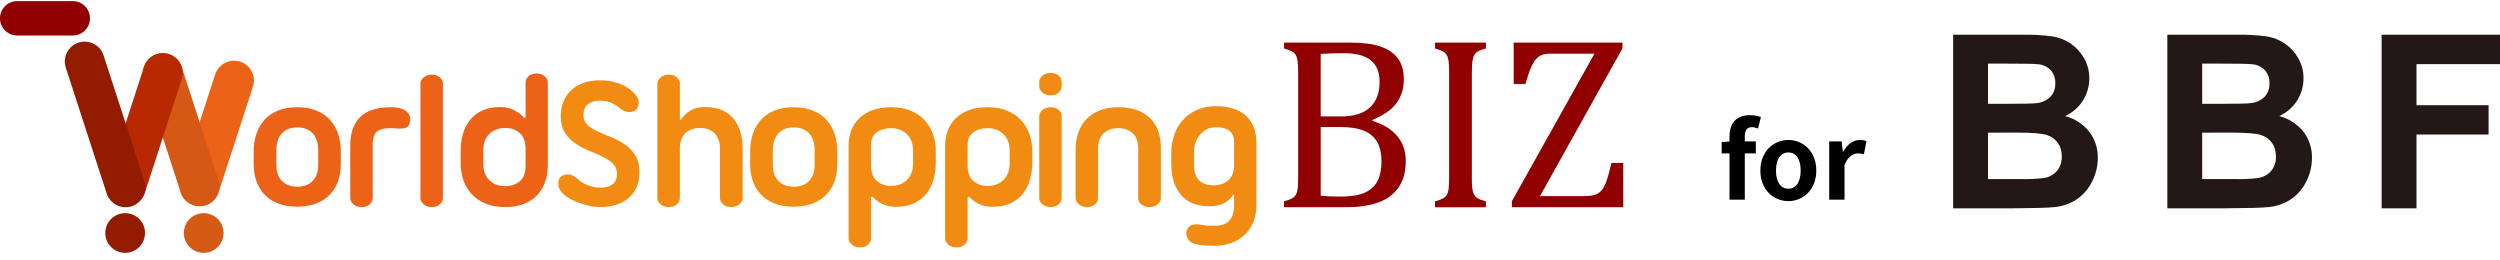 <svg width="288" height="30" viewBox="0 0 288 30" fill="none" xmlns="http://www.w3.org/2000/svg">
<g clip-path="url(#clip0_601_2)">
<path d="M45.059 14.764C44.736 14.764 44.441 14.786 44.175 14.832C43.908 14.874 43.685 14.963 43.5 15.098C43.315 15.229 43.177 15.421 43.081 15.673C42.985 15.926 42.939 16.249 42.939 16.646V22.818C42.939 23.084 42.825 23.322 42.598 23.535C42.371 23.748 42.062 23.855 41.678 23.855C41.281 23.855 40.961 23.748 40.716 23.535C40.471 23.322 40.35 23.081 40.35 22.818V16.732C40.35 15.332 40.727 14.249 41.48 13.493C42.232 12.733 43.426 12.353 45.062 12.353C45.815 12.353 46.387 12.499 46.778 12.797C47.168 13.092 47.321 13.504 47.232 14.036C47.19 14.303 47.094 14.491 46.945 14.601C46.795 14.711 46.621 14.778 46.412 14.8C46.206 14.821 45.986 14.821 45.748 14.8C45.51 14.775 45.279 14.764 45.059 14.764Z" fill="#EC6318"/>
<path d="M48.433 9.634C48.433 9.368 48.554 9.13 48.799 8.917C49.04 8.704 49.363 8.597 49.761 8.597C50.145 8.597 50.45 8.704 50.681 8.917C50.908 9.13 51.022 9.372 51.022 9.634V22.816C51.022 23.082 50.908 23.32 50.681 23.533C50.454 23.746 50.145 23.853 49.761 23.853C49.363 23.853 49.044 23.746 48.799 23.533C48.554 23.32 48.433 23.078 48.433 22.816V9.634Z" fill="#EC6318"/>
<path d="M57.644 12.333C58.248 12.333 58.784 12.453 59.246 12.698C59.711 12.94 60.091 13.235 60.386 13.572L60.542 13.551V9.502C60.542 9.236 60.655 8.998 60.886 8.785C61.114 8.572 61.412 8.466 61.781 8.466C62.193 8.466 62.52 8.572 62.754 8.785C62.988 8.998 63.109 9.24 63.109 9.502V19.033C63.109 19.726 63.006 20.369 62.8 20.958C62.594 21.547 62.289 22.055 61.88 22.485C61.476 22.911 60.968 23.248 60.354 23.49C59.743 23.735 59.029 23.856 58.219 23.856C57.349 23.856 56.593 23.724 55.954 23.458C55.311 23.192 54.779 22.833 54.349 22.375C53.923 21.917 53.599 21.384 53.386 20.77C53.173 20.159 53.067 19.506 53.067 18.813V17.375C53.067 16.683 53.156 16.029 53.333 15.418C53.511 14.808 53.784 14.271 54.15 13.813C54.519 13.355 54.991 12.997 55.567 12.73C56.139 12.464 56.831 12.333 57.644 12.333ZM58.219 21.445C58.869 21.445 59.416 21.26 59.867 20.891C60.318 20.521 60.542 19.932 60.542 19.122V16.999C60.513 16.218 60.272 15.646 59.825 15.284C59.373 14.921 58.841 14.74 58.219 14.74C57.452 14.74 56.838 14.967 56.373 15.425C55.908 15.884 55.677 16.502 55.677 17.283V18.898C55.677 19.68 55.908 20.301 56.373 20.756C56.834 21.214 57.452 21.445 58.219 21.445Z" fill="#EC6318"/>
<path d="M69.092 23.855C68.872 23.855 68.599 23.83 68.276 23.776C67.953 23.723 67.612 23.649 67.256 23.546C66.901 23.443 66.553 23.319 66.205 23.169C65.857 23.02 65.545 22.85 65.264 22.651C64.984 22.452 64.757 22.228 64.579 21.976C64.401 21.724 64.313 21.447 64.313 21.134C64.313 20.442 64.696 20.094 65.463 20.094C65.715 20.108 65.936 20.179 66.127 20.304C66.319 20.428 66.497 20.566 66.656 20.712C66.909 20.946 67.26 21.16 67.718 21.34C68.176 21.525 68.663 21.617 69.177 21.617C69.767 21.617 70.232 21.49 70.569 21.23C70.91 20.971 71.078 20.563 71.078 20.002C71.078 19.53 70.917 19.142 70.602 18.84C70.285 18.539 69.884 18.269 69.398 18.035C68.911 17.8 68.393 17.569 67.839 17.349C67.285 17.129 66.766 16.852 66.28 16.518C65.793 16.188 65.392 15.773 65.076 15.279C64.76 14.785 64.6 14.153 64.6 13.386C64.6 12.768 64.703 12.207 64.909 11.707C65.115 11.206 65.41 10.769 65.793 10.403C66.177 10.034 66.649 9.75 67.21 9.551C67.771 9.352 68.403 9.253 69.114 9.253C69.853 9.253 70.495 9.345 71.049 9.53C71.603 9.714 72.065 9.938 72.441 10.204C72.817 10.471 73.101 10.748 73.293 11.035C73.485 11.323 73.581 11.561 73.581 11.753C73.581 12.094 73.496 12.367 73.325 12.584C73.154 12.797 72.871 12.903 72.473 12.903C72.239 12.903 72.025 12.85 71.841 12.747C71.656 12.644 71.482 12.527 71.323 12.392C71.145 12.243 70.871 12.076 70.506 11.884C70.136 11.692 69.643 11.596 69.025 11.596C68.496 11.596 68.059 11.739 67.718 12.026C67.381 12.314 67.21 12.729 67.21 13.276C67.21 13.748 67.37 14.125 67.686 14.405C68.002 14.686 68.4 14.934 68.879 15.158C69.359 15.378 69.877 15.602 70.438 15.822C70.999 16.042 71.518 16.319 71.997 16.653C72.476 16.983 72.874 17.402 73.19 17.903C73.507 18.404 73.666 19.054 73.666 19.849C73.666 21.088 73.261 22.065 72.448 22.779C71.646 23.496 70.524 23.855 69.092 23.855Z" fill="#F18B11"/>
<path d="M85.555 22.816C85.555 23.082 85.431 23.32 85.179 23.533C84.927 23.746 84.611 23.853 84.228 23.853C83.844 23.853 83.535 23.746 83.297 23.533C83.063 23.32 82.942 23.078 82.942 22.816V17.109C82.942 16.403 82.746 15.831 82.356 15.394C81.966 14.961 81.394 14.741 80.641 14.741C79.991 14.741 79.452 14.922 79.014 15.284C78.582 15.646 78.347 16.218 78.319 16.999V22.816C78.319 23.082 78.205 23.32 77.974 23.533C77.747 23.746 77.442 23.853 77.058 23.853C76.66 23.853 76.34 23.746 76.096 23.533C75.851 23.32 75.73 23.078 75.73 22.816V9.634C75.73 9.368 75.851 9.13 76.096 8.917C76.34 8.704 76.66 8.597 77.058 8.597C77.442 8.597 77.747 8.704 77.974 8.917C78.201 9.13 78.319 9.372 78.319 9.634V13.771L78.45 13.793C78.716 13.367 79.075 13.015 79.533 12.742C79.991 12.468 80.541 12.333 81.192 12.333C82.001 12.333 82.683 12.461 83.237 12.72C83.79 12.979 84.234 13.324 84.576 13.761C84.912 14.197 85.161 14.702 85.318 15.277C85.47 15.852 85.549 16.456 85.549 17.091V22.816H85.555Z" fill="#F18B11"/>
<path d="M86.418 17.417C86.418 16.724 86.517 16.071 86.716 15.46C86.915 14.85 87.217 14.31 87.622 13.845C88.027 13.379 88.549 13.014 89.18 12.751C89.816 12.485 90.566 12.353 91.436 12.353C92.292 12.353 93.037 12.485 93.669 12.751C94.305 13.017 94.827 13.379 95.239 13.845C95.651 14.31 95.959 14.846 96.155 15.46C96.354 16.071 96.453 16.724 96.453 17.417V18.944C96.453 19.608 96.354 20.233 96.155 20.822C95.956 21.412 95.651 21.927 95.239 22.371C94.827 22.815 94.305 23.163 93.669 23.422C93.033 23.681 92.292 23.809 91.436 23.809C90.566 23.809 89.813 23.681 89.18 23.422C88.545 23.163 88.027 22.815 87.622 22.371C87.217 21.927 86.915 21.412 86.716 20.822C86.517 20.233 86.418 19.608 86.418 18.944V17.417ZM89.028 18.965C89.028 19.775 89.241 20.403 89.671 20.844C90.097 21.288 90.69 21.508 91.439 21.508C92.192 21.508 92.781 21.288 93.207 20.844C93.634 20.4 93.85 19.775 93.85 18.965V17.374C93.85 16.49 93.637 15.819 93.207 15.361C92.781 14.903 92.192 14.675 91.439 14.675C90.686 14.675 90.097 14.903 89.671 15.361C89.245 15.819 89.028 16.49 89.028 17.374V18.965Z" fill="#F18B11"/>
<path d="M100.345 22.706V27.461C100.345 27.727 100.231 27.965 100.004 28.178C99.777 28.391 99.468 28.498 99.088 28.498C98.69 28.498 98.367 28.391 98.126 28.178C97.881 27.965 97.76 27.724 97.76 27.461V16.776C97.76 16.144 97.863 15.554 98.069 15.018C98.275 14.478 98.584 14.013 99 13.612C99.411 13.214 99.923 12.905 100.537 12.681C101.148 12.461 101.862 12.351 102.672 12.351C103.527 12.351 104.28 12.486 104.927 12.759C105.576 13.033 106.109 13.402 106.531 13.864C106.95 14.329 107.27 14.865 107.483 15.48C107.696 16.09 107.802 16.744 107.802 17.436V18.739C107.802 19.432 107.714 20.085 107.536 20.696C107.358 21.307 107.085 21.847 106.716 22.312C106.346 22.777 105.874 23.146 105.3 23.416C104.724 23.69 104.031 23.825 103.222 23.825C102.618 23.825 102.096 23.718 101.663 23.505C101.23 23.292 100.849 23.008 100.523 22.653L100.345 22.706ZM100.345 19.055C100.345 19.865 100.566 20.465 101.01 20.845C101.454 21.229 102.004 21.421 102.667 21.421C103.421 21.421 104.028 21.186 104.493 20.714C104.958 20.242 105.189 19.616 105.189 18.835V17.351C105.189 16.57 104.958 15.941 104.493 15.473C104.028 15 103.421 14.766 102.667 14.766C102.004 14.766 101.449 14.922 101.01 15.231C100.566 15.54 100.345 16.026 100.345 16.691V19.055Z" fill="#F18B11"/>
<path d="M111.468 22.706V27.461C111.468 27.727 111.354 27.965 111.122 28.178C110.895 28.391 110.591 28.498 110.206 28.498C109.81 28.498 109.489 28.391 109.244 28.178C108.999 27.965 108.879 27.724 108.879 27.461V16.776C108.879 16.144 108.981 15.554 109.187 15.018C109.394 14.478 109.703 14.013 110.118 13.612C110.529 13.214 111.045 12.905 111.655 12.681C112.266 12.461 112.98 12.351 113.79 12.351C114.646 12.351 115.398 12.486 116.045 12.759C116.691 13.033 117.227 13.402 117.646 13.864C118.066 14.329 118.385 14.865 118.597 15.48C118.811 16.09 118.918 16.744 118.918 17.436V18.739C118.918 19.432 118.828 20.085 118.651 20.696C118.474 21.307 118.2 21.847 117.834 22.312C117.465 22.777 116.993 23.146 116.418 23.416C115.842 23.69 115.149 23.825 114.34 23.825C113.736 23.825 113.214 23.718 112.781 23.505C112.347 23.292 111.968 23.008 111.641 22.653L111.468 22.706ZM111.468 19.055C111.468 19.865 111.688 20.465 112.131 20.845C112.572 21.229 113.125 21.421 113.79 21.421C114.543 21.421 115.149 21.186 115.615 20.714C116.08 20.242 116.311 19.616 116.311 18.835V17.351C116.311 16.57 116.08 15.941 115.615 15.473C115.149 15 114.543 14.766 113.79 14.766C113.125 14.766 112.572 14.922 112.131 15.231C111.688 15.54 111.468 16.026 111.468 16.691V19.055Z" fill="#F18B11"/>
<path d="M119.721 13.391C119.721 13.125 119.841 12.887 120.086 12.674C120.33 12.461 120.65 12.354 121.049 12.354C121.432 12.354 121.737 12.461 121.965 12.674C122.192 12.887 122.305 13.129 122.305 13.391V22.812C122.305 23.078 122.192 23.316 121.965 23.529C121.737 23.743 121.428 23.849 121.049 23.849C120.65 23.849 120.33 23.743 120.086 23.529C119.841 23.316 119.721 23.075 119.721 22.812V13.391ZM119.721 9.428C119.721 9.162 119.841 8.928 120.086 8.715C120.33 8.505 120.65 8.399 121.049 8.399C121.432 8.399 121.737 8.505 121.965 8.715C122.192 8.928 122.305 9.165 122.305 9.428V9.95C122.305 10.217 122.192 10.451 121.965 10.664C121.737 10.873 121.428 10.98 121.049 10.98C120.65 10.98 120.33 10.873 120.086 10.664C119.841 10.451 119.721 10.213 119.721 9.95V9.428Z" fill="#F18B11"/>
<path d="M128.821 12.353C129.63 12.353 130.344 12.463 130.955 12.683C131.566 12.904 132.081 13.22 132.492 13.624C132.905 14.029 133.213 14.519 133.423 15.095C133.629 15.67 133.732 16.302 133.732 16.998V22.815C133.732 23.081 133.608 23.319 133.356 23.532C133.103 23.745 132.787 23.852 132.404 23.852C132.021 23.852 131.711 23.745 131.473 23.532C131.235 23.319 131.118 23.077 131.118 22.815V17.129C131.118 16.32 130.902 15.72 130.465 15.34C130.032 14.956 129.481 14.764 128.818 14.764C128.153 14.764 127.603 14.956 127.159 15.34C126.718 15.723 126.495 16.32 126.495 17.129V22.815C126.495 23.081 126.382 23.319 126.154 23.532C125.926 23.745 125.621 23.852 125.238 23.852C124.84 23.852 124.521 23.745 124.276 23.532C124.031 23.319 123.91 23.077 123.91 22.815V17.218C123.91 16.526 124.013 15.879 124.219 15.283C124.424 14.686 124.734 14.168 125.149 13.735C125.561 13.298 126.072 12.96 126.687 12.715C127.298 12.474 128.007 12.353 128.821 12.353Z" fill="#F18B11"/>
<path d="M144.74 23.54C144.74 24.367 144.609 25.078 144.343 25.674C144.076 26.271 143.721 26.764 143.27 27.155C142.819 27.546 142.301 27.837 141.712 28.029C141.121 28.22 140.5 28.316 139.854 28.316C139.293 28.316 138.792 28.288 138.348 28.227C137.909 28.167 137.588 28.103 137.397 28.029C136.91 27.72 136.666 27.343 136.666 26.899C136.666 26.576 136.764 26.317 136.964 26.125C137.162 25.933 137.468 25.837 137.88 25.837C138.043 25.837 138.274 25.866 138.576 25.926C138.877 25.987 139.303 26.015 139.847 26.015C140.184 26.015 140.493 25.983 140.777 25.916C141.058 25.848 141.299 25.724 141.505 25.539C141.712 25.355 141.875 25.102 141.992 24.787C142.109 24.471 142.169 24.051 142.169 23.537V22.453L142.08 22.411C141.846 22.808 141.502 23.132 141.051 23.384C140.6 23.636 140.007 23.76 139.272 23.76C137.886 23.76 136.818 23.331 136.065 22.468C135.312 21.605 134.936 20.422 134.936 18.917V17.61C134.936 16.917 135.043 16.246 135.256 15.596C135.469 14.947 135.792 14.375 136.218 13.881C136.644 13.388 137.18 12.99 137.823 12.688C138.466 12.386 139.218 12.233 140.089 12.233C140.901 12.233 141.601 12.34 142.191 12.553C142.781 12.766 143.262 13.061 143.639 13.437C144.016 13.814 144.293 14.261 144.471 14.776C144.648 15.291 144.737 15.845 144.737 16.434V23.54H144.74ZM139.851 21.349C140.468 21.349 141.005 21.168 141.452 20.806C141.903 20.444 142.14 19.879 142.169 19.116V16.349C142.169 15.774 141.988 15.348 141.627 15.067C141.264 14.787 140.753 14.648 140.089 14.648C139.705 14.648 139.361 14.726 139.048 14.879C138.739 15.035 138.472 15.241 138.253 15.497C138.033 15.756 137.858 16.058 137.734 16.402C137.61 16.75 137.545 17.12 137.545 17.521V19.002C137.553 20.568 138.317 21.349 139.851 21.349Z" fill="#F18B11"/>
<path d="M29.225 17.417C29.225 16.724 29.325 16.071 29.523 15.46C29.722 14.85 30.024 14.31 30.429 13.845C30.834 13.379 31.356 13.014 31.988 12.751C32.623 12.485 33.373 12.353 34.243 12.353C35.099 12.353 35.841 12.485 36.476 12.751C37.112 13.017 37.634 13.379 38.046 13.845C38.458 14.31 38.763 14.846 38.962 15.46C39.161 16.071 39.26 16.724 39.26 17.417V18.944C39.26 19.608 39.161 20.233 38.962 20.822C38.763 21.412 38.458 21.927 38.046 22.371C37.634 22.815 37.108 23.163 36.476 23.422C35.841 23.681 35.099 23.809 34.243 23.809C33.373 23.809 32.62 23.681 31.988 23.422C31.352 23.163 30.834 22.815 30.429 22.371C30.024 21.927 29.722 21.412 29.523 20.822C29.325 20.233 29.225 19.608 29.225 18.944V17.417ZM31.835 18.965C31.835 19.775 32.048 20.403 32.478 20.844C32.904 21.288 33.497 21.508 34.246 21.508C34.999 21.508 35.589 21.288 36.015 20.844C36.441 20.4 36.657 19.775 36.657 18.965V17.374C36.657 16.49 36.444 15.819 36.015 15.361C35.589 14.903 34.996 14.675 34.246 14.675C33.493 14.675 32.904 14.903 32.478 15.361C32.052 15.819 31.835 16.49 31.835 17.374V18.965Z" fill="#EC6318"/>
<path fill-rule="evenodd" clip-rule="evenodd" d="M25.18 22.167C24.79 23.367 23.501 24.024 22.297 23.637C21.097 23.246 20.44 21.957 20.827 20.754L20.83 20.746L24.786 8.581L24.79 8.573C25.18 7.373 26.469 6.716 27.673 7.103C28.873 7.494 29.53 8.783 29.14 9.987L25.18 22.167Z" fill="#EC6318"/>
<path fill-rule="evenodd" clip-rule="evenodd" d="M20.816 22.172C21.207 23.373 22.496 24.029 23.7 23.639C24.9 23.248 25.557 21.959 25.17 20.755L25.166 20.748L20.93 7.716L20.926 7.709C20.536 6.509 19.247 5.852 18.043 6.239C16.843 6.63 16.186 7.918 16.576 9.122L20.816 22.172Z" fill="#D55914"/>
<path fill-rule="evenodd" clip-rule="evenodd" d="M20.941 9.116C21.331 7.916 20.674 6.623 19.471 6.233C18.27 5.842 16.978 6.499 16.587 7.703L16.584 7.71L12.351 20.746L12.347 20.753C11.957 21.953 12.614 23.242 13.817 23.636C15.018 24.027 16.31 23.37 16.701 22.166L20.941 9.116Z" fill="#B82901"/>
<path fill-rule="evenodd" clip-rule="evenodd" d="M1.981 4.091C0.888 4.091 0 3.203 0 2.109C0 1.016 0.888 0.128 1.981 0.128H8.384C9.478 0.128 10.366 1.016 10.366 2.109C10.366 3.203 9.478 4.091 8.384 4.091H1.981Z" fill="#910000"/>
<path fill-rule="evenodd" clip-rule="evenodd" d="M21.178 26.841C21.178 28.105 22.201 29.128 23.465 29.128C24.729 29.128 25.752 28.105 25.752 26.841C25.752 25.577 24.729 24.554 23.465 24.554C22.204 24.554 21.178 25.577 21.178 26.841Z" fill="#D55A14"/>
<path fill-rule="evenodd" clip-rule="evenodd" d="M12.13 26.841C12.13 28.105 13.153 29.128 14.417 29.128C15.682 29.128 16.704 28.105 16.704 26.841C16.704 25.577 15.682 24.554 14.417 24.554C13.153 24.554 12.13 25.577 12.13 26.841Z" fill="#921B00"/>
<path fill-rule="evenodd" clip-rule="evenodd" d="M11.932 6.385V6.378C11.541 5.178 10.252 4.521 9.048 4.908C7.848 5.298 7.191 6.587 7.578 7.791L12.29 22.29C12.681 23.49 13.97 24.147 15.174 23.76C16.374 23.37 17.031 22.081 16.644 20.877L16.64 20.87L11.932 6.385Z" fill="#921B00"/>
<path d="M147.922 23.871V23.189C148.498 23.04 148.881 22.876 149.076 22.695C149.272 22.514 149.399 22.259 149.46 21.925C149.52 21.591 149.549 21.083 149.549 20.398V8.381C149.549 7.742 149.524 7.277 149.477 6.985C149.432 6.694 149.354 6.467 149.25 6.304C149.144 6.14 149.002 6.012 148.828 5.913C148.65 5.817 148.352 5.707 147.925 5.586V4.905H155.525C156.999 4.905 158.181 5.061 159.076 5.377C159.971 5.693 160.635 6.158 161.068 6.772C161.505 7.39 161.722 8.182 161.722 9.155C161.722 9.961 161.565 10.661 161.256 11.254C160.948 11.847 160.542 12.337 160.042 12.727C159.541 13.118 158.898 13.477 158.11 13.811V13.935C159.371 14.315 160.322 14.901 160.972 15.693C161.622 16.484 161.945 17.429 161.945 18.519C161.945 19.78 161.664 20.806 161.104 21.605C160.542 22.401 159.758 22.979 158.749 23.334C157.74 23.693 156.516 23.871 155.081 23.871H147.922ZM154.577 13.409C155.983 13.409 157.062 13.068 157.808 12.387C158.554 11.705 158.927 10.718 158.927 9.421C158.927 8.782 158.824 8.253 158.615 7.831C158.405 7.408 158.117 7.074 157.751 6.822C157.385 6.574 156.952 6.392 156.451 6.286C155.951 6.179 155.411 6.126 154.826 6.126C154.474 6.126 154.009 6.137 153.437 6.154C152.862 6.172 152.432 6.19 152.144 6.211V13.409H154.577ZM152.144 22.55C152.819 22.614 153.576 22.645 154.41 22.645C155.625 22.645 156.566 22.493 157.237 22.188C157.908 21.882 158.394 21.431 158.697 20.834C158.998 20.238 159.148 19.489 159.148 18.59C159.148 17.692 158.983 16.95 158.654 16.367C158.324 15.785 157.818 15.348 157.134 15.06C156.449 14.773 155.504 14.631 154.3 14.631H152.148V22.55H152.144Z" fill="#910000"/>
<path d="M169.552 20.398C169.552 21.019 169.573 21.474 169.615 21.761C169.658 22.049 169.726 22.276 169.825 22.443C169.921 22.61 170.066 22.749 170.255 22.859C170.442 22.969 170.752 23.082 171.178 23.192V23.874H165.316V23.192C165.89 23.043 166.275 22.88 166.469 22.699C166.665 22.518 166.793 22.262 166.853 21.928C166.913 21.595 166.942 21.087 166.942 20.401V8.381C166.942 7.742 166.916 7.277 166.871 6.985C166.824 6.694 166.746 6.467 166.643 6.304C166.537 6.14 166.395 6.012 166.22 5.913C166.043 5.817 165.744 5.707 165.318 5.586V4.905H171.181V5.586C170.773 5.689 170.479 5.789 170.301 5.892C170.119 5.995 169.978 6.119 169.871 6.275C169.765 6.428 169.686 6.659 169.633 6.964C169.583 7.27 169.559 7.742 169.559 8.381V20.398H169.552Z" fill="#910000"/>
<path d="M177.403 22.592H182.421C183.042 22.592 183.503 22.535 183.802 22.418C184.104 22.301 184.352 22.124 184.545 21.875C184.74 21.63 184.913 21.285 185.074 20.842C185.229 20.398 185.422 19.705 185.642 18.771H187.001V23.871H174.165V23.189L183.682 6.183H178.638C178.277 6.183 177.992 6.211 177.783 6.272C177.574 6.332 177.386 6.424 177.222 6.549C177.055 6.673 176.892 6.858 176.728 7.099C176.565 7.341 176.405 7.671 176.242 8.093C176.079 8.516 175.912 9.042 175.733 9.67H174.374V4.905H186.906V5.572L177.403 22.592Z" fill="#910000"/>
<path d="M199.236 23H201V15.716C201 14.972 201.288 14.648 201.816 14.648C202.044 14.648 202.296 14.708 202.524 14.804L202.86 13.484C202.56 13.376 202.104 13.268 201.576 13.268C199.896 13.268 199.236 14.348 199.236 15.74V23ZM198.336 17.672H202.272V16.292H199.344L198.336 16.364V17.672ZM206.022 23.168C207.702 23.168 209.238 21.872 209.238 19.652C209.238 17.42 207.702 16.124 206.022 16.124C204.33 16.124 202.794 17.42 202.794 19.652C202.794 21.872 204.33 23.168 206.022 23.168ZM206.022 21.74C205.098 21.74 204.594 20.912 204.594 19.652C204.594 18.38 205.098 17.564 206.022 17.564C206.934 17.564 207.438 18.38 207.438 19.652C207.438 20.912 206.934 21.74 206.022 21.74ZM210.725 23H212.489V19.004C212.861 18.032 213.497 17.672 214.013 17.672C214.301 17.672 214.481 17.72 214.721 17.78L215.021 16.268C214.817 16.172 214.601 16.124 214.241 16.124C213.545 16.124 212.813 16.592 212.333 17.48H212.297L212.153 16.292H210.725V23Z" fill="black"/>
<g clip-path="url(#clip1_601_2)">
<path d="M225 4H232.953C234.131 3.976 235.308 4.042 236.476 4.197C237.22 4.319 237.928 4.601 238.552 5.025C239.178 5.461 239.698 6.031 240.077 6.694C240.488 7.404 240.7 8.213 240.689 9.034C240.69 9.951 240.427 10.848 239.93 11.618C239.434 12.387 238.727 12.995 237.894 13.369C238.996 13.654 239.977 14.291 240.689 15.183C241.345 16.05 241.69 17.114 241.668 18.202C241.665 19.124 241.449 20.032 241.039 20.856C240.645 21.68 240.049 22.39 239.306 22.917C238.503 23.459 237.576 23.784 236.612 23.864C235.942 23.937 234.327 23.983 231.766 24H225V4ZM229.017 7.33V11.955H231.651C233.216 11.955 234.188 11.931 234.567 11.885C235.174 11.841 235.746 11.589 236.19 11.171C236.386 10.963 236.539 10.718 236.638 10.449C236.737 10.181 236.781 9.895 236.768 9.609C236.793 9.059 236.611 8.521 236.259 8.099C235.86 7.684 235.32 7.433 234.746 7.397C234.348 7.352 233.203 7.33 231.313 7.33H229.017ZM229.017 15.282V20.627H232.736C233.656 20.655 234.577 20.615 235.491 20.505C236.054 20.416 236.57 20.133 236.95 19.706C237.344 19.232 237.545 18.625 237.513 18.008C237.529 17.466 237.378 16.932 237.08 16.481C236.77 16.048 236.329 15.727 235.823 15.566C235.275 15.373 234.088 15.276 232.263 15.276L229.017 15.282Z" fill="#231815"/>
<path d="M249.676 4H257.629C258.806 3.976 259.983 4.042 261.149 4.197C261.893 4.319 262.601 4.601 263.226 5.025C263.852 5.461 264.374 6.031 264.753 6.694C265.163 7.404 265.374 8.213 265.363 9.034C265.363 9.951 265.1 10.848 264.604 11.618C264.108 12.387 263.4 12.995 262.567 13.369C263.67 13.653 264.651 14.29 265.363 15.183C266.018 16.049 266.362 17.112 266.339 18.199C266.337 19.121 266.121 20.03 265.709 20.853C265.316 21.677 264.719 22.387 263.976 22.914C263.173 23.456 262.246 23.782 261.282 23.861C260.612 23.934 258.998 23.98 256.439 23.997H249.676V4ZM253.693 7.33V11.955H256.324C257.889 11.955 258.862 11.931 259.243 11.885C259.849 11.841 260.421 11.589 260.863 11.171C261.06 10.963 261.213 10.718 261.312 10.45C261.411 10.181 261.455 9.895 261.441 9.609C261.465 9.059 261.283 8.52 260.93 8.099C260.531 7.685 259.992 7.434 259.42 7.397C259.021 7.352 257.877 7.33 255.986 7.33H253.693ZM253.693 15.282V20.627H257.41C258.33 20.656 259.251 20.615 260.165 20.505C260.728 20.416 261.243 20.133 261.623 19.706C262.017 19.232 262.218 18.625 262.186 18.008C262.203 17.466 262.051 16.932 261.753 16.481C261.443 16.047 261.003 15.727 260.497 15.566C259.952 15.373 258.765 15.276 256.936 15.276L253.693 15.282Z" fill="#231815"/>
<path d="M274.364 24V4H288.003V7.385H278.381V12.117H286.686V15.502H278.381V24H274.364Z" fill="#231815"/>
</g>
</g>
<defs>
<clipPath id="clip0_601_2">
<rect width="288" height="30" fill="white"/>
</clipPath>
<clipPath id="clip1_601_2">
<rect width="63" height="20" fill="white" transform="translate(225 4)"/>
</clipPath>
</defs>
</svg>
